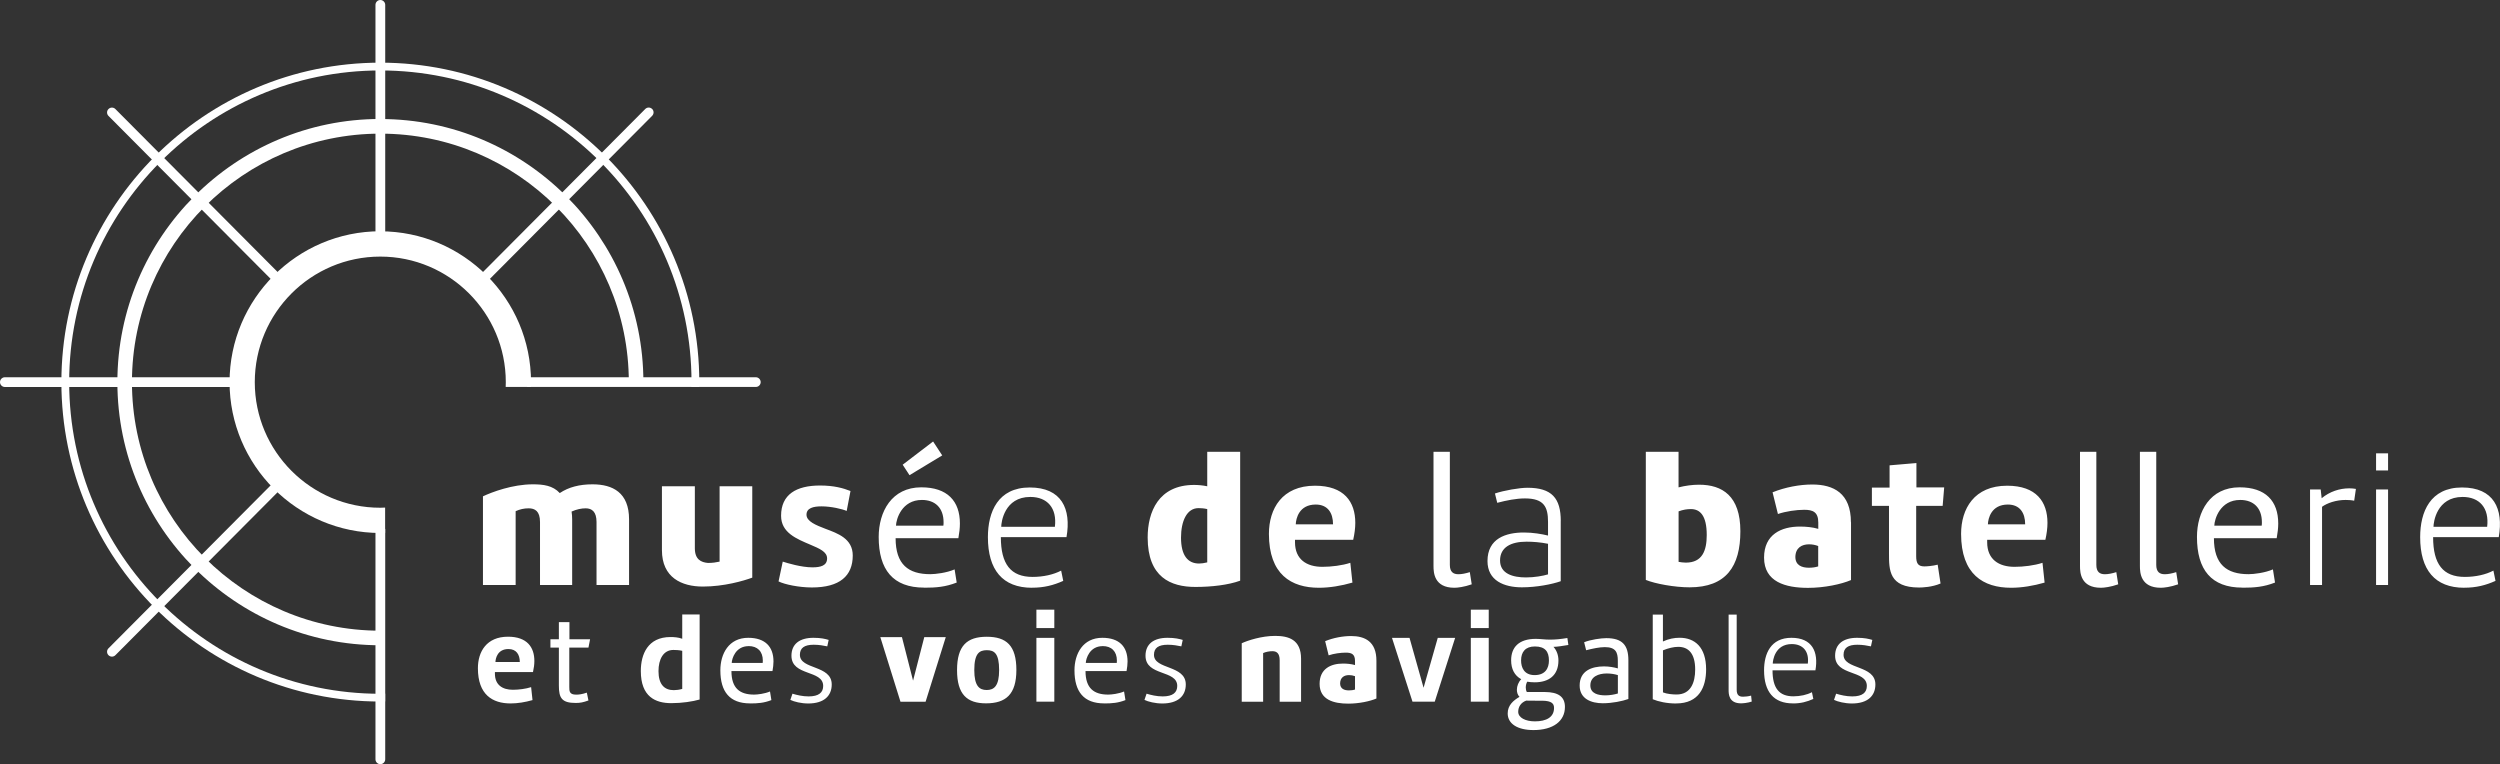 <svg width="229" height="70" viewBox="0 0 229 70" fill="none" xmlns="http://www.w3.org/2000/svg">
<rect x="0" y="0" width="229" height="70" fill="#333333" stroke="none"/>
<path d="M167.991 64.107C168.332 64.277 168.993 64.439 169.632 64.439C171.102 64.439 171.785 63.721 171.785 62.697C171.785 60.897 168.87 61.352 168.87 59.982C168.87 59.343 169.291 59.058 170.135 59.058C170.625 59.058 171.045 59.137 171.378 59.207L171.505 58.616C171.199 58.524 170.8 58.423 170.113 58.423C168.827 58.423 168.096 59.006 168.096 60.065C168.096 61.957 171.002 61.339 171.002 62.832C171.002 63.423 170.617 63.791 169.667 63.791C169.111 63.791 168.595 63.664 168.188 63.542L167.995 64.111L167.991 64.107ZM165.597 60.788H162.385C162.385 60.525 162.569 58.997 164.127 58.997C165.142 58.997 165.733 59.658 165.597 60.788ZM164.232 64.435C164.949 64.435 165.518 64.286 166.1 64.023L165.973 63.406C165.518 63.647 164.901 63.783 164.267 63.783C162.958 63.783 162.363 63.021 162.363 61.401H166.293C166.59 59.702 165.995 58.423 164.096 58.423C162.197 58.423 161.588 59.881 161.588 61.401C161.588 63.362 162.468 64.431 164.232 64.431M158.341 56.3V63.205C158.341 63.568 158.354 64.426 159.479 64.426C159.65 64.426 160.083 64.391 160.459 64.264L160.402 63.717C160.153 63.787 159.89 63.818 159.663 63.818C159.33 63.818 159.081 63.704 159.081 63.191V56.295H158.341V56.3ZM153.536 64.435C155.645 64.435 156.28 62.929 156.28 61.313C156.28 59.264 155.23 58.419 153.851 58.419C153.361 58.419 152.862 58.511 152.324 58.76V56.3H151.392V64.05C151.904 64.264 152.67 64.439 153.532 64.439M152.328 59.57C152.831 59.365 153.322 59.251 153.729 59.251C154.639 59.251 155.278 59.833 155.278 61.326C155.278 62.535 154.866 63.616 153.571 63.616C153.23 63.616 152.691 63.572 152.328 63.423V59.57ZM148.193 63.524C147.908 63.616 147.462 63.695 147.055 63.695C146.416 63.695 145.676 63.546 145.676 62.784C145.676 61.974 146.429 61.69 147.182 61.69C147.536 61.69 147.899 61.746 148.197 61.839V63.524H148.193ZM149.16 60.481C149.16 59.089 148.6 58.454 147.134 58.454C146.665 58.454 145.685 58.59 145.107 58.83L145.291 59.562C145.908 59.404 146.512 59.277 146.998 59.277C147.987 59.277 148.193 59.732 148.193 60.529V61.225C147.838 61.125 147.396 61.042 146.928 61.042C145.825 61.042 144.696 61.431 144.696 62.797C144.696 64.028 145.777 64.418 146.814 64.418C147.681 64.418 148.613 64.225 149.16 64.028V60.481ZM141.278 64.185C142.132 64.198 142.35 64.448 142.35 64.847C142.35 65.692 141.655 66.077 140.595 66.077C139.742 66.077 139.068 65.744 139.068 65.201C139.068 64.733 139.331 64.347 139.799 64.177L141.278 64.19V64.185ZM139.331 60.494C139.331 59.719 139.729 59.216 140.595 59.216C141.541 59.216 141.882 59.693 141.882 60.503C141.882 61.208 141.55 61.839 140.574 61.839C139.598 61.839 139.331 61.133 139.331 60.494ZM140.674 58.52C139.125 58.52 138.42 59.294 138.42 60.481C138.42 61.278 138.727 61.882 139.344 62.215C139.094 62.465 138.946 62.841 138.946 63.183C138.946 63.432 139.024 63.673 139.186 63.831C138.639 64.15 138.105 64.593 138.105 65.346C138.105 66.305 139.016 66.874 140.464 66.874C142.276 66.874 143.348 66.051 143.348 64.755C143.348 63.809 142.722 63.397 141.523 63.389H139.86C139.79 63.275 139.76 63.117 139.76 62.968C139.76 62.776 139.817 62.57 139.895 62.443C140.079 62.478 140.35 62.5 140.578 62.5C141.865 62.5 142.753 61.873 142.753 60.503C142.753 60.013 142.595 59.579 142.298 59.251C142.652 59.251 143.151 59.159 143.663 59.08L143.571 58.441C142.932 58.546 142.49 58.59 141.952 58.59C141.497 58.59 141.086 58.52 140.674 58.52ZM134.727 57.53H136.368V55.844H134.727V57.53ZM136.368 58.428H134.727V64.273H136.368V58.428ZM130.399 62.999L129.112 58.428H127.506L129.384 64.273H131.423L133.292 58.428H131.699L130.399 62.999ZM122.754 62.592C122.767 62.044 123.139 61.839 123.572 61.839C123.756 61.839 123.948 61.873 124.119 61.939V63.161C123.948 63.218 123.743 63.24 123.563 63.24C123.152 63.24 122.754 63.104 122.754 62.592ZM126.08 60.516C126.08 58.773 125.034 58.261 123.764 58.261C123.012 58.261 122.145 58.419 121.384 58.73L121.703 60.03C122.172 59.868 122.81 59.781 123.274 59.781C123.786 59.781 124.119 59.907 124.119 60.542V60.919C123.764 60.818 123.388 60.783 123.016 60.783C121.913 60.783 120.876 61.252 120.876 62.64C120.876 64.098 122.163 64.453 123.506 64.453C124.487 64.453 125.497 64.234 126.08 63.984V60.52V60.516ZM113.743 64.277H115.703V59.82C115.953 59.706 116.285 59.649 116.557 59.649C116.933 59.649 117.218 59.833 117.218 60.481V64.277H119.178V60.345C119.178 58.577 118.027 58.248 116.797 58.248C115.568 58.248 114.281 58.668 113.743 58.922V64.277ZM104.824 64.107C105.165 64.277 105.826 64.439 106.465 64.439C107.936 64.439 108.618 63.721 108.618 62.697C108.618 60.897 105.704 61.352 105.704 59.982C105.704 59.343 106.124 59.058 106.968 59.058C107.459 59.058 107.879 59.137 108.211 59.207L108.338 58.616C108.032 58.524 107.634 58.423 106.947 58.423C105.66 58.423 104.929 59.006 104.929 60.065C104.929 61.957 107.835 61.339 107.835 62.832C107.835 63.423 107.445 63.791 106.505 63.791C105.944 63.791 105.432 63.664 105.025 63.542L104.833 64.111L104.824 64.107ZM101.008 59.181C101.804 59.181 102.308 59.658 102.308 60.516C102.308 60.586 102.308 60.652 102.295 60.722H99.459C99.472 60.337 99.8 59.185 101.008 59.185M101.144 64.435C101.861 64.435 102.422 64.391 103.091 64.129L102.964 63.34C102.487 63.546 101.826 63.625 101.507 63.625C100.198 63.625 99.433 63.043 99.433 61.471H103.192C103.249 61.151 103.284 60.866 103.284 60.591C103.284 59.246 102.531 58.423 100.973 58.423C99.196 58.423 98.422 59.881 98.422 61.401C98.422 63.362 99.275 64.431 101.144 64.431M94.934 57.53H96.575V55.844H94.934V57.53ZM96.575 58.428H94.934V64.273H96.575V58.428ZM90.391 59.557C91.074 59.557 91.52 59.842 91.52 61.379C91.52 62.828 91.065 63.205 90.382 63.205C89.7 63.205 89.245 62.828 89.245 61.379C89.245 59.842 89.713 59.557 90.396 59.557M90.321 64.426C92.133 64.426 93.1 63.607 93.1 61.37C93.1 59.133 92.19 58.327 90.387 58.327C88.584 58.327 87.665 59.137 87.665 61.383C87.665 63.629 88.597 64.426 90.321 64.426ZM83.634 62.338L82.619 58.362H80.637L82.483 64.277H84.785L86.632 58.362H84.663L83.639 62.338H83.634ZM72.392 64.107C72.733 64.277 73.394 64.439 74.033 64.439C75.503 64.439 76.186 63.721 76.186 62.697C76.186 60.897 73.271 61.352 73.271 59.982C73.271 59.343 73.692 59.058 74.536 59.058C75.026 59.058 75.446 59.137 75.779 59.207L75.906 58.616C75.6 58.524 75.201 58.423 74.514 58.423C73.228 58.423 72.497 59.006 72.497 60.065C72.497 61.957 75.403 61.339 75.403 62.832C75.403 63.423 75.017 63.791 74.068 63.791C73.508 63.791 72.996 63.664 72.589 63.542L72.396 64.111L72.392 64.107ZM68.576 59.181C69.372 59.181 69.875 59.658 69.875 60.516C69.875 60.586 69.875 60.652 69.862 60.722H67.026C67.04 60.337 67.368 59.185 68.576 59.185M68.711 64.435C69.429 64.435 69.985 64.391 70.659 64.129L70.532 63.34C70.055 63.546 69.394 63.625 69.075 63.625C67.766 63.625 67 63.043 67 61.471H70.759C70.816 61.151 70.851 60.866 70.851 60.591C70.851 59.246 70.099 58.423 68.536 58.423C66.76 58.423 65.985 59.881 65.985 61.401C65.985 63.362 66.838 64.431 68.707 64.431M62.493 63.104C62.221 63.183 61.946 63.218 61.718 63.218C60.852 63.218 60.318 62.684 60.318 61.475C60.318 60.394 60.76 59.535 61.683 59.535C61.911 59.535 62.195 59.548 62.493 59.614V63.099V63.104ZM64.086 56.286H62.493V58.511C62.13 58.375 61.731 58.353 61.412 58.353C59.329 58.353 58.699 59.947 58.699 61.466C58.699 63.826 60.042 64.409 61.49 64.409C62.48 64.409 63.438 64.26 64.086 64.076V56.291V56.286ZM53.753 63.445C53.298 63.603 53.014 63.629 52.773 63.629C52.156 63.629 52.147 63.31 52.147 62.924V59.321H53.902L54.051 58.559H52.16V56.987H51.193V58.559H50.419V59.321H51.193V62.806C51.193 63.945 51.465 64.391 52.742 64.391C53.154 64.391 53.425 64.334 53.902 64.163L53.753 63.445ZM47.614 60.639H45.382C45.395 60.297 45.574 59.452 46.576 59.452C47.294 59.452 47.614 59.956 47.614 60.639ZM48.821 61.563C48.9 61.208 48.948 60.866 48.948 60.547C48.948 59.294 48.287 58.322 46.532 58.322C44.563 58.322 43.776 59.702 43.776 61.208C43.776 63.634 45.11 64.435 46.773 64.435C47.412 64.435 48.108 64.321 48.778 64.129L48.651 62.942C48.174 63.099 47.513 63.183 46.974 63.183C46.029 63.183 45.334 62.74 45.334 61.712V61.563H48.821Z" fill="white"/>
<path d="M227.823 48.256H222.908C222.908 47.853 223.188 45.52 225.573 45.52C227.123 45.52 228.029 46.531 227.823 48.256ZM225.731 53.834C226.829 53.834 227.7 53.607 228.589 53.208L228.396 52.267C227.7 52.635 226.759 52.845 225.783 52.845C223.779 52.845 222.873 51.676 222.873 49.202H228.886C229.337 46.605 228.431 44.653 225.521 44.653C222.611 44.653 221.687 46.886 221.687 49.202C221.687 52.201 223.031 53.839 225.731 53.839M217.648 43.094H218.747V41.526H217.648V43.094ZM218.747 44.837H217.648V53.589H218.747V44.837ZM215.801 44.784C215.609 44.749 215.399 44.731 215.193 44.731C214.305 44.731 213.399 45.029 212.664 45.638L212.576 44.837H211.6V53.589H212.699V46.422C213.149 46.089 213.972 45.795 214.86 45.795C215.088 45.795 215.399 45.813 215.644 45.865L215.801 44.784ZM205.202 45.795C206.423 45.795 207.189 46.527 207.189 47.836C207.189 47.941 207.189 48.046 207.171 48.151H202.83C202.848 47.556 203.355 45.795 205.202 45.795ZM205.412 53.834C206.511 53.834 207.364 53.764 208.392 53.362L208.2 52.157C207.469 52.473 206.458 52.595 205.968 52.595C203.964 52.595 202.795 51.706 202.795 49.298H208.545C208.633 48.812 208.686 48.374 208.686 47.954C208.686 45.896 207.535 44.639 205.145 44.639C202.428 44.639 201.242 46.873 201.242 49.189C201.242 52.188 202.55 53.826 205.408 53.826M196.016 41.386V51.851C196.016 52.442 196.069 53.839 197.933 53.839C198.213 53.839 198.821 53.769 199.517 53.524L199.342 52.407C198.957 52.53 198.594 52.6 198.296 52.6C197.824 52.6 197.513 52.389 197.513 51.746V41.386H196.016ZM190.528 41.386V51.851C190.528 52.442 190.581 53.839 192.445 53.839C192.725 53.839 193.334 53.769 194.029 53.524L193.854 52.407C193.469 52.53 193.106 52.6 192.809 52.6C192.336 52.6 192.025 52.389 192.025 51.746V41.386H190.524H190.528ZM185.509 48.029H182.091C182.109 47.503 182.389 46.216 183.92 46.216C185.019 46.216 185.505 46.982 185.505 48.029M187.356 49.443C187.478 48.904 187.548 48.379 187.548 47.893C187.548 45.975 186.537 44.491 183.855 44.491C180.839 44.491 179.636 46.601 179.636 48.904C179.636 52.617 181.675 53.839 184.218 53.839C185.194 53.839 186.257 53.664 187.286 53.366L187.093 51.553C186.362 51.798 185.351 51.921 184.533 51.921C183.089 51.921 182.025 51.242 182.025 49.67V49.443H187.36H187.356ZM173.032 50.712C173.032 52.21 173.032 53.817 175.785 53.817C176.083 53.817 176.988 53.782 177.754 53.449L177.492 51.724C177.006 51.847 176.498 51.882 176.271 51.882C175.68 51.882 175.522 51.584 175.522 50.94V46.338H177.947L178.087 44.648H175.544V42.415L173.085 42.625V44.666H171.466V46.338H173.032V50.717V50.712ZM164.455 51.01C164.472 50.174 165.046 49.859 165.711 49.859C165.991 49.859 166.284 49.911 166.547 50.016V51.882C166.284 51.969 165.973 52.004 165.693 52.004C165.068 52.004 164.455 51.794 164.455 51.01ZM169.544 47.836C169.544 45.169 167.943 44.381 166.008 44.381C164.857 44.381 163.531 44.626 162.367 45.095L162.858 47.083C163.571 46.837 164.547 46.697 165.264 46.697C166.048 46.697 166.555 46.89 166.555 47.867V48.444C166.017 48.287 165.44 48.234 164.866 48.234C163.177 48.234 161.588 48.948 161.588 51.076C161.588 53.309 163.558 53.848 165.615 53.848C167.111 53.848 168.665 53.515 169.553 53.134V47.831L169.544 47.836ZM153.755 46.842C154.175 46.684 154.538 46.632 154.888 46.632C155.724 46.632 156.337 47.223 156.337 49.005C156.337 50.437 155.934 51.536 154.42 51.536C154.175 51.536 153.965 51.501 153.759 51.466V46.846L153.755 46.842ZM153.755 41.386H150.757V53.121C151.611 53.471 153.387 53.799 154.766 53.799C158.114 53.799 159.418 51.882 159.418 48.655C159.418 45.428 157.764 44.399 155.637 44.399C155.028 44.399 154.381 44.486 153.755 44.644V41.382V41.386ZM141.799 52.613C141.344 52.753 140.543 52.893 139.777 52.893C138.591 52.893 137.405 52.56 137.405 51.343C137.405 50.126 138.399 49.618 139.83 49.618C140.421 49.618 141.103 49.67 141.799 49.81V52.617V52.613ZM142.967 47.731C142.967 45.638 142.149 44.679 139.917 44.679C139.186 44.679 137.755 44.924 136.937 45.204L137.147 46.058C138.018 45.83 138.889 45.655 139.69 45.655C141.431 45.655 141.799 46.439 141.799 47.801V49.057C141.226 48.917 140.421 48.777 139.585 48.777C137.948 48.777 136.254 49.316 136.254 51.391C136.254 53.186 137.769 53.799 139.41 53.799C140.736 53.799 142.18 53.519 142.963 53.239V47.731H142.967ZM131.309 41.386V51.851C131.309 52.442 131.362 53.839 133.226 53.839C133.506 53.839 134.114 53.769 134.81 53.524L134.635 52.407C134.25 52.53 133.887 52.6 133.589 52.6C133.121 52.6 132.806 52.389 132.806 51.746V41.386H131.309ZM122.106 48.029H118.692C118.71 47.503 118.99 46.216 120.522 46.216C121.62 46.216 122.106 46.982 122.106 48.029ZM123.953 49.443C124.075 48.904 124.145 48.379 124.145 47.893C124.145 45.975 123.134 44.491 120.452 44.491C117.437 44.491 116.233 46.601 116.233 48.904C116.233 52.617 118.272 53.839 120.815 53.839C121.791 53.839 122.854 53.664 123.883 53.366L123.69 51.553C122.959 51.798 121.948 51.921 121.13 51.921C119.686 51.921 118.622 51.242 118.622 49.67V49.443H123.957H123.953ZM110.583 51.514C110.303 51.584 110.045 51.619 109.835 51.619C108.807 51.619 108.181 50.888 108.181 49.246C108.181 47.748 108.706 46.544 109.782 46.544C110.01 46.544 110.286 46.562 110.583 46.632V51.514ZM113.599 41.386H110.583V44.543C110.168 44.456 109.747 44.42 109.38 44.42C106.12 44.42 105.126 46.894 105.126 49.233C105.126 52.876 107.235 53.764 109.502 53.764C110.968 53.764 112.5 53.589 113.599 53.191V41.386ZM96.627 48.256H91.713C91.713 47.853 91.993 45.52 94.378 45.52C95.927 45.52 96.838 46.531 96.627 48.256ZM94.536 53.834C95.634 53.834 96.505 53.607 97.393 53.208L97.201 52.267C96.505 52.635 95.564 52.845 94.588 52.845C92.584 52.845 91.678 51.676 91.678 49.202H97.691C98.146 46.605 97.236 44.653 94.326 44.653C91.415 44.653 90.492 46.886 90.492 49.202C90.492 52.201 91.835 53.839 94.536 53.839M86.308 41.715L85.472 40.44L82.685 42.568L83.311 43.527L86.308 41.715ZM84.444 45.795C85.665 45.795 86.431 46.527 86.431 47.836C86.431 47.941 86.431 48.046 86.413 48.151H82.072C82.09 47.556 82.597 45.795 84.444 45.795ZM84.654 53.834C85.752 53.834 86.606 53.764 87.634 53.362L87.442 52.157C86.711 52.473 85.7 52.595 85.21 52.595C83.206 52.595 82.037 51.706 82.037 49.298H87.787C87.875 48.812 87.927 48.374 87.927 47.954C87.927 45.896 86.777 44.639 84.391 44.639C81.674 44.639 80.488 46.873 80.488 49.189C80.488 52.188 81.796 53.826 84.654 53.826M77.906 44.977C77.245 44.714 76.387 44.473 75.118 44.473C72.939 44.473 71.547 45.292 71.547 47.245C71.547 48.795 72.961 49.355 74.23 49.894C75.048 50.244 75.762 50.537 75.762 51.15C75.762 51.812 75.171 51.969 74.418 51.969C73.407 51.969 72.134 51.584 71.7 51.444L71.315 53.257C71.871 53.537 73.197 53.812 74.365 53.812C76.926 53.812 78.112 52.749 78.112 50.883C78.112 49.333 76.733 48.86 75.617 48.44C74.746 48.107 73.875 47.761 73.875 47.148C73.875 46.535 74.501 46.382 75.254 46.382C76.125 46.382 77.171 46.627 77.556 46.803L77.906 44.972V44.977ZM68.913 44.539H65.915V51.444C65.6 51.514 65.272 51.566 64.852 51.566C64.226 51.514 63.648 51.251 63.648 50.222V44.539H60.633V50.397C60.633 52.911 62.445 53.729 64.379 53.729C66.313 53.729 68.108 53.208 68.908 52.911V44.539H68.913ZM44.235 53.589H47.233V46.824C47.618 46.649 47.999 46.562 48.419 46.562C48.992 46.562 49.465 46.807 49.465 47.818V53.589H52.41V47.573C52.41 47.328 52.392 47.087 52.357 46.859C52.826 46.649 53.263 46.562 53.648 46.562C54.222 46.562 54.642 46.877 54.642 47.818V53.589H57.622V47.573C57.622 45.117 56.121 44.364 54.274 44.364C53.071 44.364 52.077 44.626 51.276 45.165C50.633 44.469 49.762 44.364 48.804 44.364C46.94 44.364 45.058 45.077 44.239 45.463V53.589H44.235Z" fill="white"/>
<path d="M25.671 25.159L10.569 9.988C10.393 9.812 10.114 9.812 9.938 9.988C9.763 10.163 9.763 10.443 9.938 10.618L25.041 25.794C25.247 25.58 25.457 25.369 25.671 25.164" fill="white"/>
<path d="M21.382 35.002C21.382 34.853 21.387 34.705 21.395 34.556H0.446C0.201 34.556 0 34.757 0 35.002C0 35.248 0.201 35.449 0.446 35.449H21.395C21.391 35.3 21.382 35.151 21.382 35.002Z" fill="white"/>
<path d="M34.839 21.538C34.988 21.538 35.137 21.543 35.286 21.551V0.447C35.286 0.201 35.084 0 34.839 0C34.594 0 34.393 0.201 34.393 0.447V21.551C34.542 21.547 34.69 21.538 34.839 21.538Z" fill="white"/>
<path d="M59.736 9.983C59.561 9.808 59.281 9.808 59.106 9.983L44.003 25.155C44.222 25.356 44.432 25.567 44.633 25.785L59.736 10.609C59.911 10.434 59.911 10.154 59.736 9.979" fill="white"/>
<path d="M25.041 44.21L9.938 59.386C9.763 59.561 9.763 59.842 9.938 60.017C10.026 60.104 10.14 60.148 10.254 60.148C10.367 60.148 10.481 60.104 10.569 60.017L25.671 44.845C25.457 44.644 25.242 44.434 25.041 44.215" fill="white"/>
<path d="M69.232 34.556H48.283C48.288 34.705 48.296 34.853 48.296 35.002C48.296 35.151 48.292 35.296 48.283 35.444H69.232C69.477 35.449 69.678 35.248 69.678 35.002C69.678 34.757 69.477 34.556 69.232 34.556Z" fill="white"/>
<path d="M35.281 48.449C35.132 48.453 34.988 48.462 34.839 48.462C34.69 48.462 34.542 48.458 34.393 48.449V69.553C34.393 69.799 34.594 70 34.839 70C35.084 70 35.286 69.799 35.286 69.553V48.449H35.281Z" fill="white"/>
<path d="M35.281 63.537C35.132 63.537 34.988 63.55 34.839 63.55C19.124 63.55 6.337 50.743 6.337 35.002C6.337 19.261 19.12 6.454 34.839 6.454C50.559 6.454 63.342 19.261 63.342 35.002C63.342 35.151 63.333 35.295 63.328 35.444H64.042C64.042 35.295 64.055 35.151 64.055 35.002C64.055 18.867 50.948 5.74 34.839 5.74C18.73 5.74 5.623 18.867 5.623 35.002C5.623 51.137 18.73 64.26 34.839 64.26C34.988 64.26 35.132 64.251 35.281 64.251V63.537Z" fill="white"/>
<path d="M34.839 10.898C21.557 10.898 10.752 21.709 10.752 35.002C10.752 48.295 21.557 59.106 34.839 59.106C34.931 59.106 35.019 59.106 35.111 59.102L35.102 57.766C35.014 57.766 34.927 57.771 34.844 57.771C22.297 57.771 12.087 47.556 12.087 35.007C12.087 22.458 22.293 12.242 34.844 12.242C47.395 12.242 57.6 22.453 57.6 35.007C57.6 35.094 57.6 35.182 57.596 35.265L58.931 35.274C58.931 35.186 58.935 35.094 58.935 35.007C58.935 21.718 48.13 10.903 34.844 10.903" fill="white"/>
<path d="M34.839 21.184C27.225 21.184 21.028 27.384 21.028 35.002C21.028 42.621 27.225 48.821 34.839 48.821C34.966 48.821 35.089 48.821 35.211 48.812H35.277V46.496H35.22C35.093 46.505 34.966 46.509 34.835 46.509C28.494 46.509 23.338 41.351 23.338 35.007C23.338 28.662 28.494 23.504 34.835 23.504C41.176 23.504 46.331 28.662 46.331 35.007C46.331 35.134 46.327 35.261 46.322 35.388V35.445H48.633V35.379C48.638 35.256 48.642 35.129 48.642 35.007C48.642 27.388 42.445 21.188 34.831 21.188" fill="white"/>
</svg>

